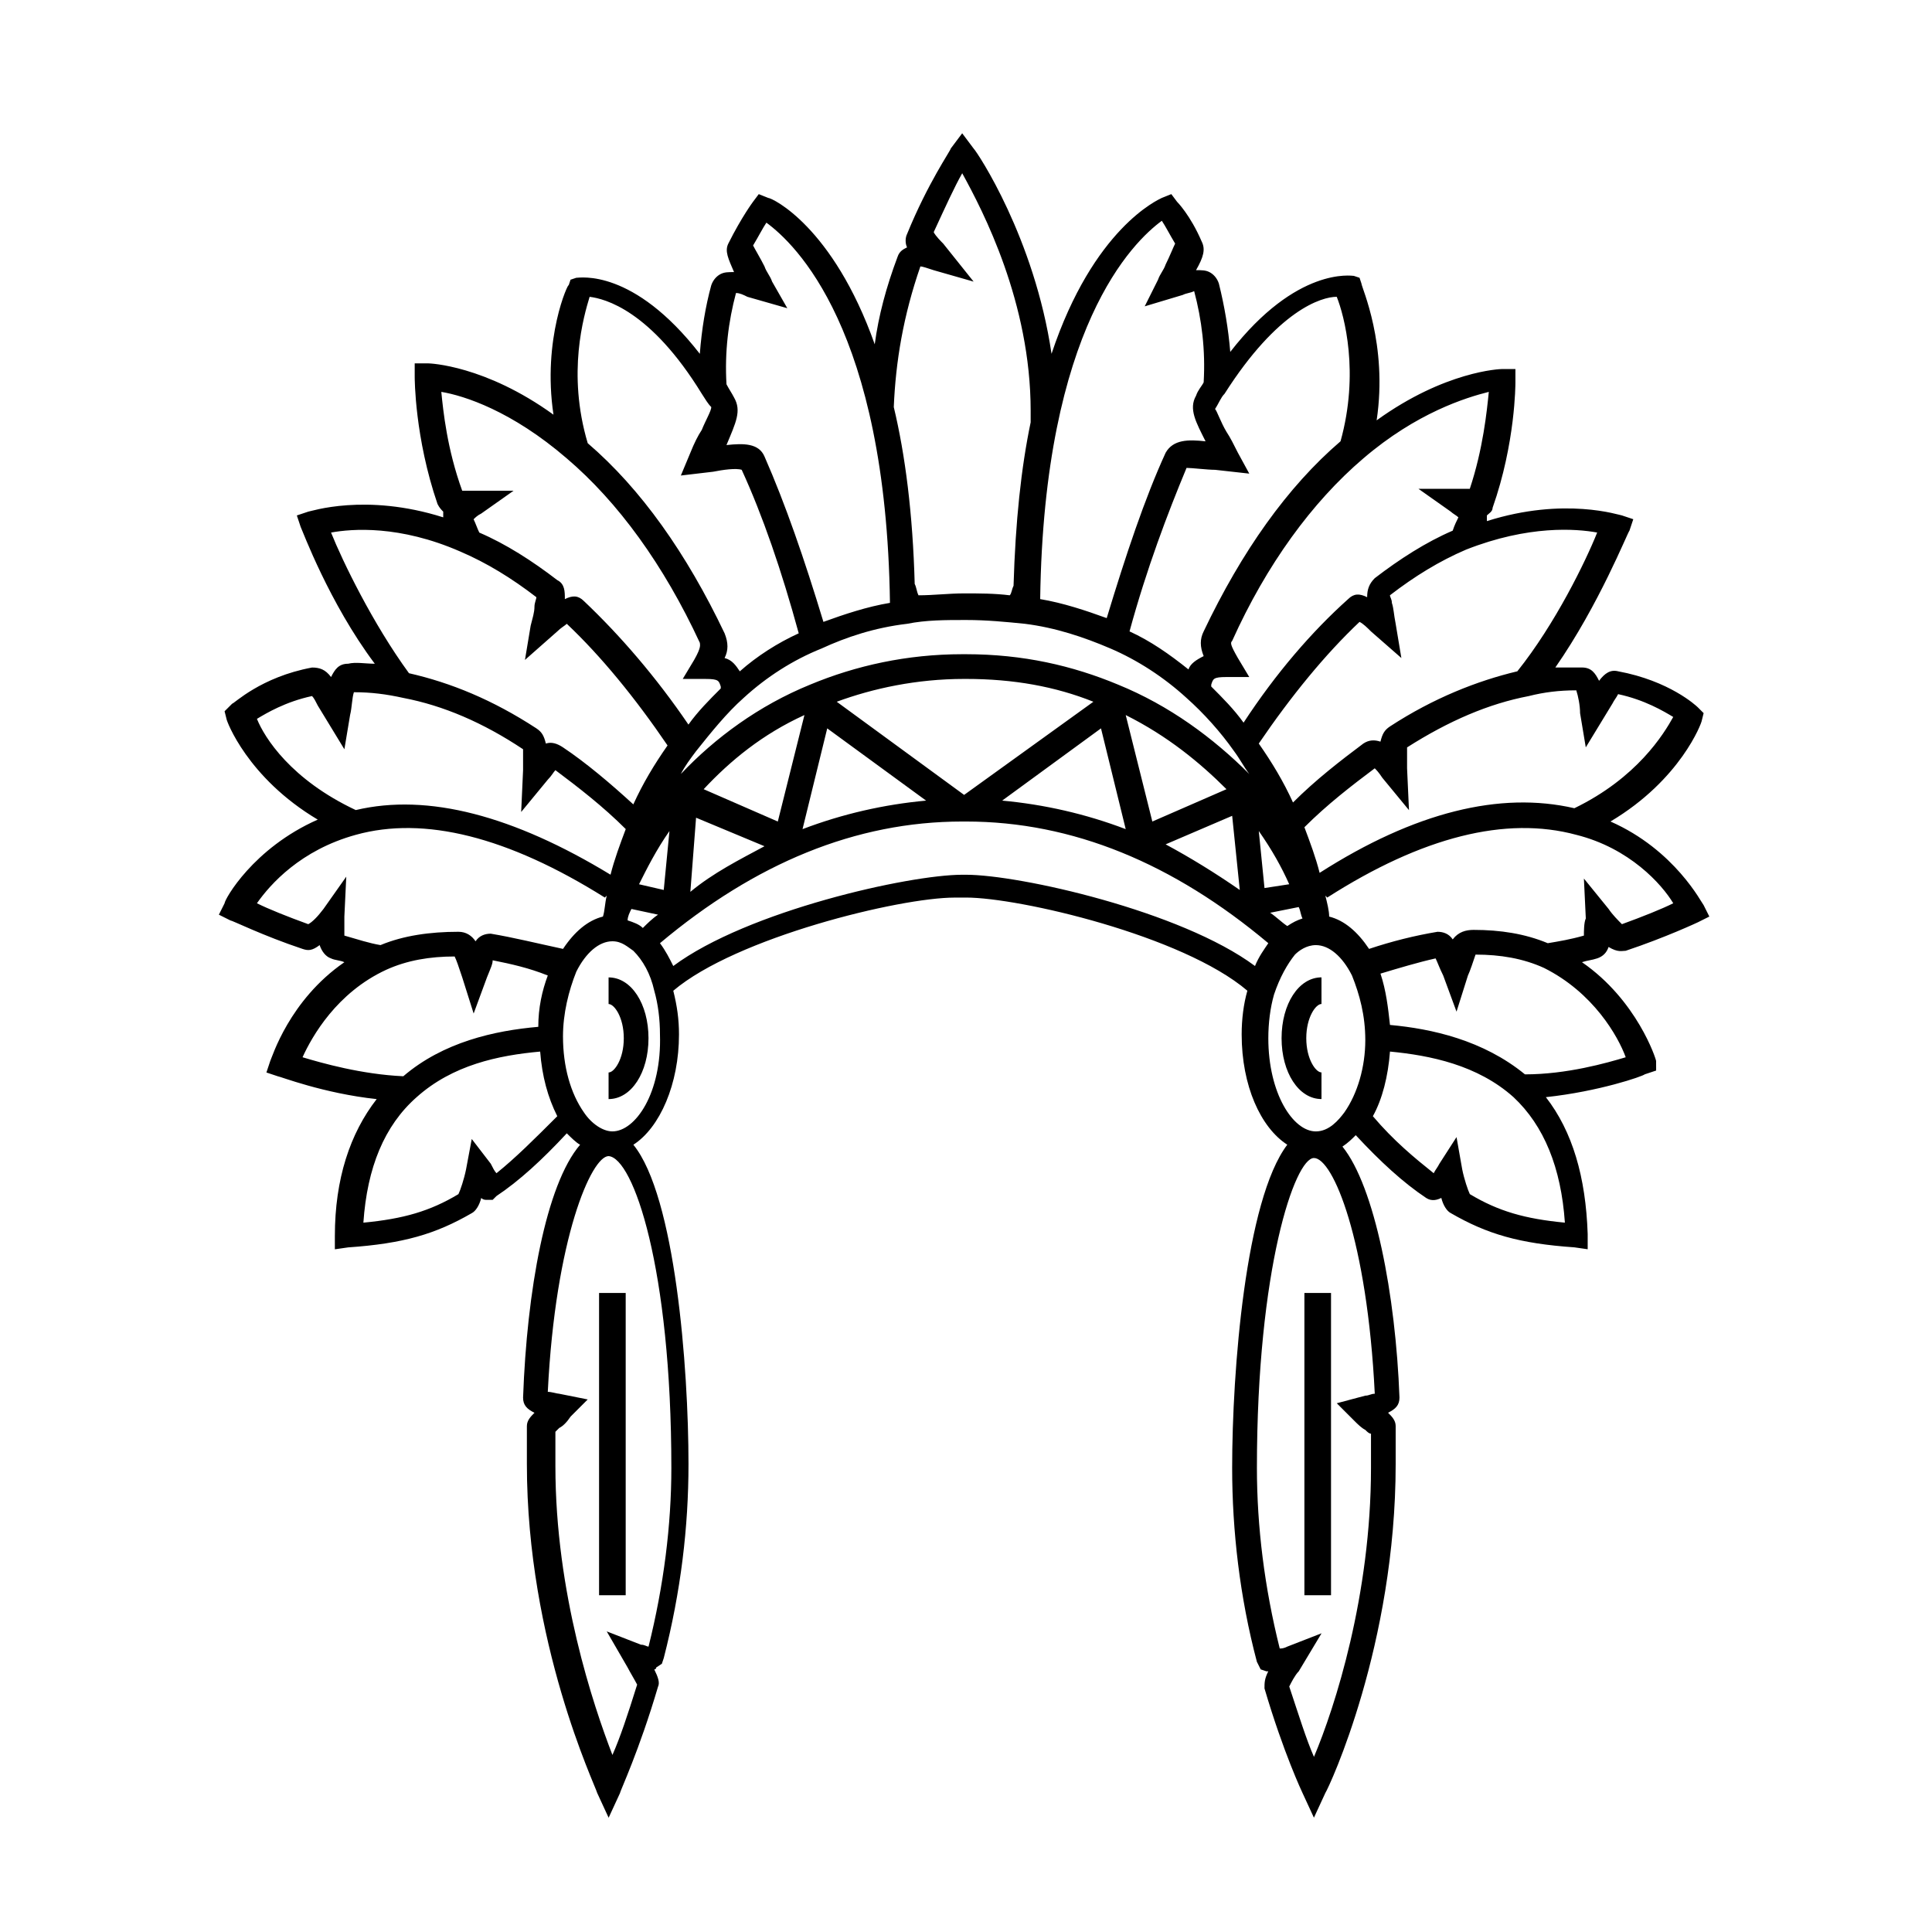 <?xml version="1.0" encoding="UTF-8"?>
<!-- Uploaded to: SVG Find, www.svgrepo.com, Generator: SVG Find Mixer Tools -->
<svg fill="#000000" width="800px" height="800px" version="1.1" viewBox="144 144 512 512" xmlns="http://www.w3.org/2000/svg">
 <g>
  <path d="m302.76 486.65h7.055v80.105h-7.055z"/>
  <path d="m305.28 403.02v7.055c1.512 0 4.031 3.527 4.031 9.07s-2.519 9.07-4.031 9.07v7.051c6.047 0 10.578-7.055 10.578-16.121 0.004-9.07-4.531-16.125-10.578-16.125z"/>
  <path d="m489.68 486.65h7.055v80.105h-7.055z"/>
  <path d="m483.63 419.14c0 9.07 4.535 16.121 10.578 16.121v-7.055c-1.512 0-4.031-3.527-4.031-9.07s2.519-9.07 4.031-9.07v-7.055c-6.047 0.004-10.578 7.059-10.578 16.129z"/>
  <path d="m570.29 394.96c2.519 1.512 3.527 1.008 4.535 1.008 10.578-3.527 19.145-7.559 19.145-7.559l3.023-1.512-1.512-3.023c-0.504-0.504-7.559-14.609-24.688-22.168 18.641-11.082 24.184-26.199 24.184-26.703l0.504-2.016-1.512-1.512c-0.504-0.504-7.559-7.055-21.16-9.574-2.016-0.504-3.527 0.504-5.039 2.519-1.008-2.016-2.016-3.527-4.535-3.527h-7.055c11.586-16.625 19.145-35.77 19.648-36.273l1.008-3.023-3.023-1.008c-0.504 0-15.113-5.039-35.77 1.512v-1.512c0.504-0.504 1.512-1.008 1.512-2.016 6.047-17.129 6.047-32.746 6.047-33.25v-3.527h-3.527c-0.504 0-15.113 0.504-33.25 13.602 3.023-20.152-4.031-35.266-4.031-36.273l-0.504-1.512-1.512-0.504c-0.504 0-15.113-2.519-32.746 20.152-0.504-6.047-1.512-12.09-3.023-18.137-0.504-1.512-1.512-2.519-2.519-3.023-1.008-0.504-2.016-0.504-3.527-0.504 2.016-3.527 2.519-5.543 1.512-7.559-3.023-7.055-6.551-10.578-6.551-10.578l-1.512-2.016-2.519 1.008c-1.008 0.504-18.137 8.062-29.223 41.312-4.535-30.73-19.648-53.402-20.656-54.41l-3.023-4.031-3.023 4.031c0 0.504-6.047 9.07-11.586 22.672-0.504 1.008-0.504 2.519 0 3.527-1.008 0.504-2.016 1.008-2.519 2.519-3.023 8.062-5.039 15.617-6.047 23.176-11.082-31.234-27.207-38.793-28.215-38.793l-2.519-1.008-1.512 2.016s-3.023 4.031-6.551 11.082c-1.008 2.016 0 4.031 1.512 7.559-1.512 0-2.519 0-3.527 0.504-1.008 0.504-2.016 1.512-2.519 3.023-1.512 5.543-2.519 11.586-3.023 18.137-17.633-22.672-31.738-20.152-32.746-20.152l-1.512 0.504-0.504 1.512c0.012-1.004-7.043 14.109-4.019 34.262-18.137-13.098-32.746-13.602-33.25-13.602h-3.527v3.527c0 0.504 0 16.121 6.047 33.754 0.504 1.008 1.008 1.512 1.512 2.016v1.512c-20.656-6.551-35.266-1.512-35.77-1.512l-3.023 1.008 1.008 3.023c0.504 1.008 7.559 20.152 19.648 36.273-2.519 0-5.039-0.504-7.055 0-2.519 0-3.527 1.512-4.535 3.527-1.512-2.016-3.023-2.519-5.039-2.519-13.602 2.519-20.656 9.574-21.16 9.574l-2.016 2.012 0.504 2.016c0 0.504 5.543 15.617 24.184 26.703-17.129 7.559-24.688 21.16-24.688 22.168l-1.512 3.023 3.023 1.512c0.504 0 8.566 4.031 19.145 7.559 1.512 0.504 2.519 0.504 4.535-1.008 0.504 1.512 1.512 3.023 3.023 3.527 1.008 0.504 2.519 0.504 3.527 1.008-14.609 10.078-19.145 25.191-19.648 26.199l-1.008 3.023 3.023 1.008c0.504 0 12.09 4.535 26.199 6.047-7.055 9.07-11.082 21.16-11.082 36.273v3.527l3.527-0.504c14.609-1.008 23.176-3.527 32.746-9.07 1.008-0.504 2.016-2.016 2.519-4.031 0.504 0.504 1.008 0.504 1.512 0.504h1.512l1.008-1.008c6.047-4.031 12.09-9.574 18.641-16.625 1.008 1.008 2.519 2.519 3.527 3.023-9.07 10.578-14.105 38.793-15.113 67.008 0 2.016 1.008 3.023 3.023 4.031-1.008 1.008-2.016 2.016-2.016 3.527v10.078c0 47.359 18.137 85.145 18.641 87.16l3.023 6.551 3.023-6.551c0-0.504 5.039-11.082 10.078-28.215 0.504-1.008 0-2.519-1.008-4.535 0 0 0.504 0 0.504-0.504l1.512-1.008 0.504-1.512c4.535-17.633 6.551-34.762 6.551-51.387 0-25.695-3.527-71.039-14.609-84.641 7.055-4.535 12.09-16.121 12.09-29.223 0-4.031-0.504-7.559-1.512-11.586 16.625-14.105 59.953-24.688 74.562-24.688l3.016-0.008c14.105 0 57.434 10.078 74.562 24.688-1.008 3.527-1.512 7.559-1.512 11.586 0 13.602 5.039 24.688 12.09 29.223-11.082 14.609-14.609 59.949-14.609 85.645 0 16.625 2.016 34.258 6.551 51.387l1.008 2.016 1.512 0.504h0.504c-1.008 2.016-1.008 3.023-1.008 4.535 5.039 17.129 10.078 27.711 10.078 27.711l3.023 6.551 3.023-6.551c1.008-1.512 18.641-39.297 18.641-87.16v-10.078c0-1.512-1.008-2.519-2.016-3.527 2.016-1.008 3.023-2.016 3.023-4.031-1.008-27.207-6.551-55.922-15.113-66.504 1.512-1.008 2.519-2.016 3.527-3.023 6.551 7.055 12.594 12.594 18.641 16.625 1.512 1.008 3.023 0.504 4.031 0 0.504 2.016 1.512 3.527 2.519 4.031 9.574 5.543 18.137 8.062 32.746 9.07l3.527 0.504v-4.031c-0.504-15.113-4.031-27.207-11.082-36.273 14.105-1.512 25.695-5.543 26.199-6.047l3.023-1.008-0.008-2.516c0-0.504-5.039-16.121-19.648-26.199 1.512-0.504 2.519-0.504 4.031-1.008 1.508-0.5 2.516-1.508 3.019-3.019zm-8.562-68.016c0.504 1.512 1.008 4.031 1.008 6.047l1.512 9.07 7.055-11.586c0.504-1.008 1.008-1.512 1.512-2.519 7.055 1.512 12.09 4.535 14.609 6.047-2.519 4.535-9.574 16.121-26.199 24.184-19.648-4.535-42.32 1.008-67.512 17.129-1.008-4.031-2.519-8.062-4.031-12.09 6.047-6.047 12.594-11.082 18.641-15.617 0.504 0.504 1.008 1.008 2.016 2.519l7.055 8.566-0.504-11.082v-5.543c11.082-7.055 21.664-11.586 32.242-13.602 4.031-1.02 8.062-1.523 12.598-1.523zm5.539-41.816c-3.019 7.559-11.082 24.184-21.16 36.777-10.578 2.519-22.168 7.055-33.754 14.609-1.512 1.008-2.016 2.016-2.519 4.031-1.512-0.504-3.023-0.504-4.535 0.504-6.047 4.535-12.594 9.574-18.641 15.617-2.519-5.543-5.543-10.578-9.07-15.617 8.566-12.594 17.633-23.68 26.703-32.242 1.008 0.504 2.016 1.512 3.023 2.519l8.062 7.055-1.512-9.07c-0.504-2.519-0.504-4.031-1.008-5.543 0-1.008-0.504-1.512-0.504-2.016 6.551-5.039 13.098-9.07 20.152-12.09 16.625-6.551 29.223-5.543 34.762-4.535zm-79.098 99.25c0.504 1.008 0.504 2.016 1.008 3.023-1.512 0.504-2.519 1.008-4.031 2.016-1.512-1.008-3.023-2.519-4.535-3.527zm-9.066-5.035-1.512-15.113c3.527 5.039 6.047 9.574 8.062 14.105zm26.195-113.86c14.105-12.09 27.207-16.121 33.25-17.633-0.504 5.039-1.512 15.113-5.039 25.695h-3.023-10.578l8.566 6.047c0.504 0.504 1.512 1.008 2.016 1.512-0.504 1.008-1.008 2.016-1.512 3.527-7.055 3.023-14.105 7.559-20.656 12.594-1.512 1.512-2.016 3.023-2.016 5.039-2.016-1.008-3.527-1.008-5.039 0.504-9.574 8.566-19.145 19.648-27.711 32.746-2.519-3.527-5.543-6.551-8.566-9.574v-0.504c0.504-1.512 0.504-2.016 4.031-2.016h6.047l-3.023-5.039c-2.016-3.527-2.016-4.031-1.512-4.535 9.074-20.148 21.164-36.773 34.766-48.363zm-174.82 87.664c7.055-7.559 15.617-14.609 26.703-19.648l-7.055 28.215zm16.121 15.113c-6.551 3.527-13.602 7.055-19.648 12.09l1.512-19.648zm16.625-31.234 26.199 19.145c-11.082 1.008-22.168 3.527-32.746 7.559zm2.519-7.055c9.574-3.527 21.16-6.047 33.754-6.047h0.508c12.594 0 23.68 2.016 33.754 6.047l-34.258 24.688zm70.031 7.055 6.551 26.703c-10.578-4.031-21.664-6.551-32.746-7.559zm6.551-3.527c11.082 5.543 19.648 12.594 26.703 19.648l-19.648 8.566zm28.211 26.703 2.016 19.648c-6.551-4.535-13.098-8.566-19.648-12.09zm-30.227-34.766c-12.09-5.039-25.191-8.062-40.305-8.062h-1.008c-14.609 0-28.215 3.023-40.305 8.062-13.602 5.543-25.191 14.105-34.258 23.68 1.008-2.016 2.519-4.031 4.031-6.047 4.031-5.039 8.062-10.078 12.594-14.105 6.047-5.543 13.098-10.078 20.656-13.098 6.551-3.023 14.105-5.543 22.672-6.551 5.039-1.008 10.078-1.008 15.617-1.008 5.543 0 10.578 0.504 15.617 1.008 8.062 1.008 15.617 3.527 22.672 6.551 7.055 3.023 14.105 7.559 20.152 13.098 4.535 4.031 9.07 9.07 12.594 14.105 1.512 2.016 2.519 4.031 4.031 6.047-9.574-9.57-21.16-18.137-34.762-23.68zm25.691-56.93 9.07 1.008-3.023-5.543c-1.008-2.016-2.016-4.031-3.023-5.543-1.512-2.519-2.519-5.543-3.023-6.047 1.008-1.512 1.512-3.023 2.519-4.031 14.105-22.168 25.695-25.695 29.727-25.695 2.016 5.039 6.047 20.152 1.008 38.289-14.105 12.09-26.199 29.223-36.273 50.383-1.008 2.016-1.008 4.031 0 6.551-2.016 1.008-3.527 2.016-4.031 3.527-5.039-4.031-10.078-7.559-15.617-10.078 4.535-16.625 10.078-31.234 15.113-43.328 1.512 0.004 5.539 0.508 7.555 0.508zm-14.105-66c1.008 1.512 2.016 3.527 3.527 6.047-0.504 1.008-1.512 3.527-2.519 5.543-0.504 1.512-1.512 2.519-2.016 4.031l-3.527 7.055 10.078-3.023c1.008-0.504 2.016-0.504 3.023-1.008 2.016 7.559 3.023 15.617 2.519 24.184-0.504 1.008-1.512 2.016-2.016 3.527-2.016 3.527 0 7.055 2.519 12.09-4.535-0.504-8.566-0.504-10.578 3.023-5.543 12.09-10.578 27.207-15.617 43.832-5.543-2.016-11.586-4.031-17.633-5.039 1.004-72.047 24.68-94.719 32.238-100.26zm-63.984 12.094c0.504 0 2.016 0.504 3.527 1.008l10.578 3.023-8.059-10.078c-0.504-0.504-2.016-2.016-2.519-3.023 3.023-6.551 5.543-12.09 7.559-15.617 5.543 10.078 18.137 34.258 18.137 62.977v3.023c-2.519 12.09-4.031 26.199-4.535 43.328-0.504 1.008-0.504 2.016-1.008 2.519-4.031-0.504-8.062-0.504-12.09-0.504-4.031 0-8.062 0.504-12.09 0.504-0.504-1.008-0.504-2.016-1.008-3.023-0.504-18.641-2.519-34.258-5.543-46.855 0.504-12.094 2.516-24.184 7.051-37.281zm-49.371 34.762c-0.504-1.008-1.512-2.519-2.016-3.527-0.504-8.566 0.504-16.625 2.519-24.184 1.008 0 2.016 0.504 3.023 1.008l10.578 3.023-4.031-7.055c-0.504-1.512-1.512-2.519-2.016-4.031-1.008-2.016-2.519-4.535-3.023-5.543 1.512-2.519 2.519-4.535 3.527-6.047 7.559 5.543 31.738 28.215 32.746 100.76-6.047 1.008-12.09 3.023-17.633 5.039-5.039-16.625-10.078-31.234-15.617-43.832-1.512-3.527-5.543-3.527-10.078-3.023 2.523-6.039 4.035-9.062 2.019-12.59zm-38.289-26.703c4.031 0.504 16.121 3.527 29.727 25.695 1.008 1.512 1.512 2.519 2.519 3.527 0 1.008-1.512 3.527-2.519 6.047-1.008 1.512-2.016 3.527-3.023 6.047l-2.523 6.043 8.566-1.008c2.519-0.504 6.047-1.008 7.559-0.504 5.543 12.09 10.578 26.703 15.113 43.328-5.543 2.519-11.082 6.047-15.617 10.078-1.008-1.512-2.016-3.023-4.031-3.527 1.008-2.016 1.008-4.031 0-6.551-10.078-21.16-22.168-38.289-36.273-50.383-5.543-18.641-1.008-33.754 0.504-38.793zm-39.301 25.191c6.047 1.008 18.641 5.039 33.25 17.633 13.602 11.586 25.695 28.215 35.266 48.871 0 0.504 0.504 1.008-1.512 4.535l-3.023 5.039h6.047c3.527 0 3.527 0.504 4.031 2.016v0.504c-3.023 3.023-6.047 6.047-8.566 9.574-8.566-12.594-18.137-23.68-27.711-32.746-1.512-1.512-3.023-1.512-5.039-0.504 0-2.016 0-4.031-2.016-5.039-6.551-5.039-13.602-9.574-20.656-12.594-0.504-1.008-1.008-2.519-1.512-3.527 0.504-0.504 1.008-1.008 2.016-1.512l8.566-6.047h-10.578-3.023c-4.027-11.09-5.035-21.164-5.539-26.203zm-29.219 37.281c5.543-1.008 18.137-2.016 34.258 5.039 7.055 3.023 13.602 7.055 20.152 12.09 0 0.504-0.504 1.512-0.504 2.519 0 1.512-0.504 3.023-1.008 5.039l-1.512 9.07 8.566-7.559c1.008-1.008 2.016-1.512 2.519-2.016 9.07 8.566 18.137 19.648 26.703 32.242-3.527 5.039-6.551 10.078-9.07 15.617-6.047-5.543-12.594-11.082-18.641-15.113-1.512-1.008-3.023-1.512-4.535-1.008-0.504-2.016-1.008-3.023-2.519-4.031-11.586-7.559-22.672-12.09-33.754-14.609-9.574-13.098-17.633-29.723-20.656-37.281zm81.617 93.207c2.016-4.031 4.535-9.07 8.062-14.105l-1.512 15.617zm5.039 8.059c-1.512 1.008-3.023 2.519-4.031 3.527-1.008-1.008-2.519-1.512-4.031-2.016 0-1.008 0.504-2.016 1.008-3.023zm-106.3-51.891c2.519-1.512 7.559-4.535 14.609-6.047 0.504 0.504 1.008 1.512 1.512 2.519l7.055 11.586 1.512-9.07c0.504-2.016 0.504-4.535 1.008-6.047 4.535 0 8.566 0.504 13.098 1.512 10.578 2.016 21.16 6.551 31.738 13.602v5.543l-0.504 11.082 7.055-8.566c1.008-1.008 1.512-2.016 2.016-2.519 6.047 4.535 12.594 9.574 18.641 15.617-1.512 4.031-3.023 8.062-4.031 12.09-25.695-15.617-48.367-21.664-67.512-17.129-17.129-8.051-24.18-19.133-26.195-24.172zm12.09 89.676c2.519-5.543 9.07-17.129 22.168-23.176 5.543-2.519 11.586-3.527 18.137-3.527 0.504 1.008 1.008 2.519 2.016 5.543l3.023 9.574 3.527-9.574c1.008-2.519 1.512-3.527 1.512-4.535 5.039 1.008 9.574 2.016 14.609 4.031-1.512 4.031-2.519 8.566-2.519 13.602-11.586 1.008-25.191 4.031-35.77 13.098-11.086-0.5-21.664-3.523-26.703-5.035zm51.391 30.734c-0.504-0.504-1.008-1.512-1.512-2.519l-5.039-6.551-1.512 8.062c-0.504 2.519-1.512 5.543-2.016 6.551-7.559 4.535-14.609 6.551-25.191 7.559 1.008-14.609 5.543-25.695 14.105-33.25 9.574-8.566 21.664-11.082 32.746-12.09 0.504 6.551 2.016 12.09 4.535 17.129-6.043 6.039-11.082 11.078-16.117 15.109zm-1.512-63.48c-1.512 0-3.023 0.504-4.031 2.016-1.008-1.512-2.519-2.519-4.535-2.519-7.559 0-14.609 1.008-20.656 3.527-3.023-0.504-6.047-1.512-9.574-2.519v-5.039l0.504-10.578-6.043 8.562c-1.512 2.016-3.023 3.527-4.031 4.031-5.543-2.016-10.578-4.031-13.602-5.543 3.527-5.039 11.586-14.105 26.199-18.137 18.137-5.039 40.305 0.504 66 16.625l0.504-0.504c-0.504 2.016-0.504 4.031-1.008 5.543-4.031 1.008-7.559 4.031-10.578 8.566-7.059-1.512-13.102-3.023-19.148-4.031zm47.859 141.57c0 15.113-2.016 31.234-6.047 47.359-0.504 0-1.008-0.504-2.016-0.504l-9.066-3.527 5.543 9.574c0.504 1.008 2.016 3.527 2.519 4.535-2.519 8.062-4.535 14.105-6.551 18.641-5.039-13.098-15.113-42.824-15.113-76.578v-9.07c0.504-0.504 0.504-0.504 1.008-1.008 1.008-0.504 2.016-1.512 3.023-3.023l4.535-4.535-7.559-1.512c-0.504 0-2.016-0.504-3.023-0.504 2.016-40.809 11.586-62.473 16.121-62.473 6.551 0.504 16.625 29.727 16.625 82.625zm-15.617-89.176c-2.519 0-5.543-2.016-7.559-5.039-3.527-5.039-5.543-12.09-5.543-20.152 0-6.047 1.512-12.09 3.527-17.129 2.519-5.039 6.047-8.062 9.574-8.062 2.519 0 4.031 1.512 5.543 2.519 2.519 2.519 4.535 6.047 5.543 10.578 1.008 3.527 1.512 7.559 1.512 11.586 0.504 15.625-6.551 25.699-12.598 25.699zm93.711-68.012h-1.008c-14.105 0-56.93 9.574-76.578 24.184-1.008-2.016-2.016-4.031-3.527-6.047 25.191-21.16 51.891-32.242 80.105-32.242h1.008c28.215 0 54.914 11.082 80.105 32.242-1.008 1.512-2.519 3.527-3.527 6.047-19.648-14.613-62.473-24.184-76.578-24.184zm108.32 137.54c-1.008 0-1.512 0.504-2.519 0.504l-7.555 2.016 4.535 4.535c1.008 1.008 2.016 2.016 3.023 2.519 0.504 0.504 1.008 1.008 1.512 1.008v9.07c0 33.754-9.574 63.48-15.113 76.578-2.016-4.535-4.031-11.082-6.551-18.641 0.504-1.008 1.512-3.023 2.519-4.031l6.047-10.078-9.07 3.527c-1.008 0.504-1.512 0.504-2.016 0.504-4.031-16.121-6.047-32.242-6.047-47.863 0-52.898 10.078-82.121 15.113-82.121 5.039 0 14.105 21.664 16.121 62.473zm-8.059-74.562c-1.512 2.016-4.031 5.039-7.559 5.039-6.047 0-12.594-10.078-12.594-24.688 0-4.031 0.504-8.062 1.512-11.586 1.512-4.535 3.527-8.062 5.543-10.578 1.008-1.008 3.023-2.519 5.543-2.519 3.527 0 7.055 3.023 9.574 8.062 2.016 5.039 3.527 10.578 3.527 17.129-0.008 7.047-2.019 14.102-5.547 19.141zm58.441 29.219c-10.578-1.008-17.633-3.023-25.191-7.559-0.504-1.008-1.512-4.031-2.016-6.551l-1.512-8.562-4.535 7.055c-0.504 1.008-1.008 1.512-1.512 2.519-5.039-4.031-10.578-8.566-16.121-15.113 2.519-4.535 4.031-10.578 4.535-17.129 10.578 1.008 23.176 3.527 32.746 12.09 8.062 7.559 12.598 18.641 13.605 33.25zm16.121-43.832c-5.039 1.512-15.617 4.535-26.703 4.535-11.082-9.07-24.688-12.09-35.77-13.098-0.504-4.535-1.008-9.07-2.519-13.602 5.039-1.512 10.078-3.023 14.609-4.031 0.504 1.008 1.008 2.519 2.016 4.535l3.527 9.574 3.023-9.574c0.504-1.008 1.512-4.031 2.016-5.543 6.551 0 12.594 1.008 18.137 3.527 13.098 6.547 19.648 18.137 21.664 23.676zm-11.082-32.242c-3.527 1.008-6.551 1.512-9.574 2.016-6.047-2.519-12.594-3.527-19.648-3.527-2.016 0-4.031 0.504-5.543 2.519-1.008-1.512-2.519-2.016-4.031-2.016-6.047 1.008-12.09 2.519-18.137 4.535-3.023-4.535-6.551-7.559-10.578-8.566 0-1.512-0.504-3.527-1.008-5.543l0.504 0.504c25.191-16.121 47.359-21.664 66-16.625 14.105 3.527 22.672 13.098 25.695 18.137-3.023 1.512-8.062 3.527-13.602 5.543-1.008-1.008-2.519-2.519-3.527-4.031l-6.551-8.062 0.504 10.578c-0.504 1.012-0.504 3.531-0.504 4.539z"/>
 </g>
</svg>